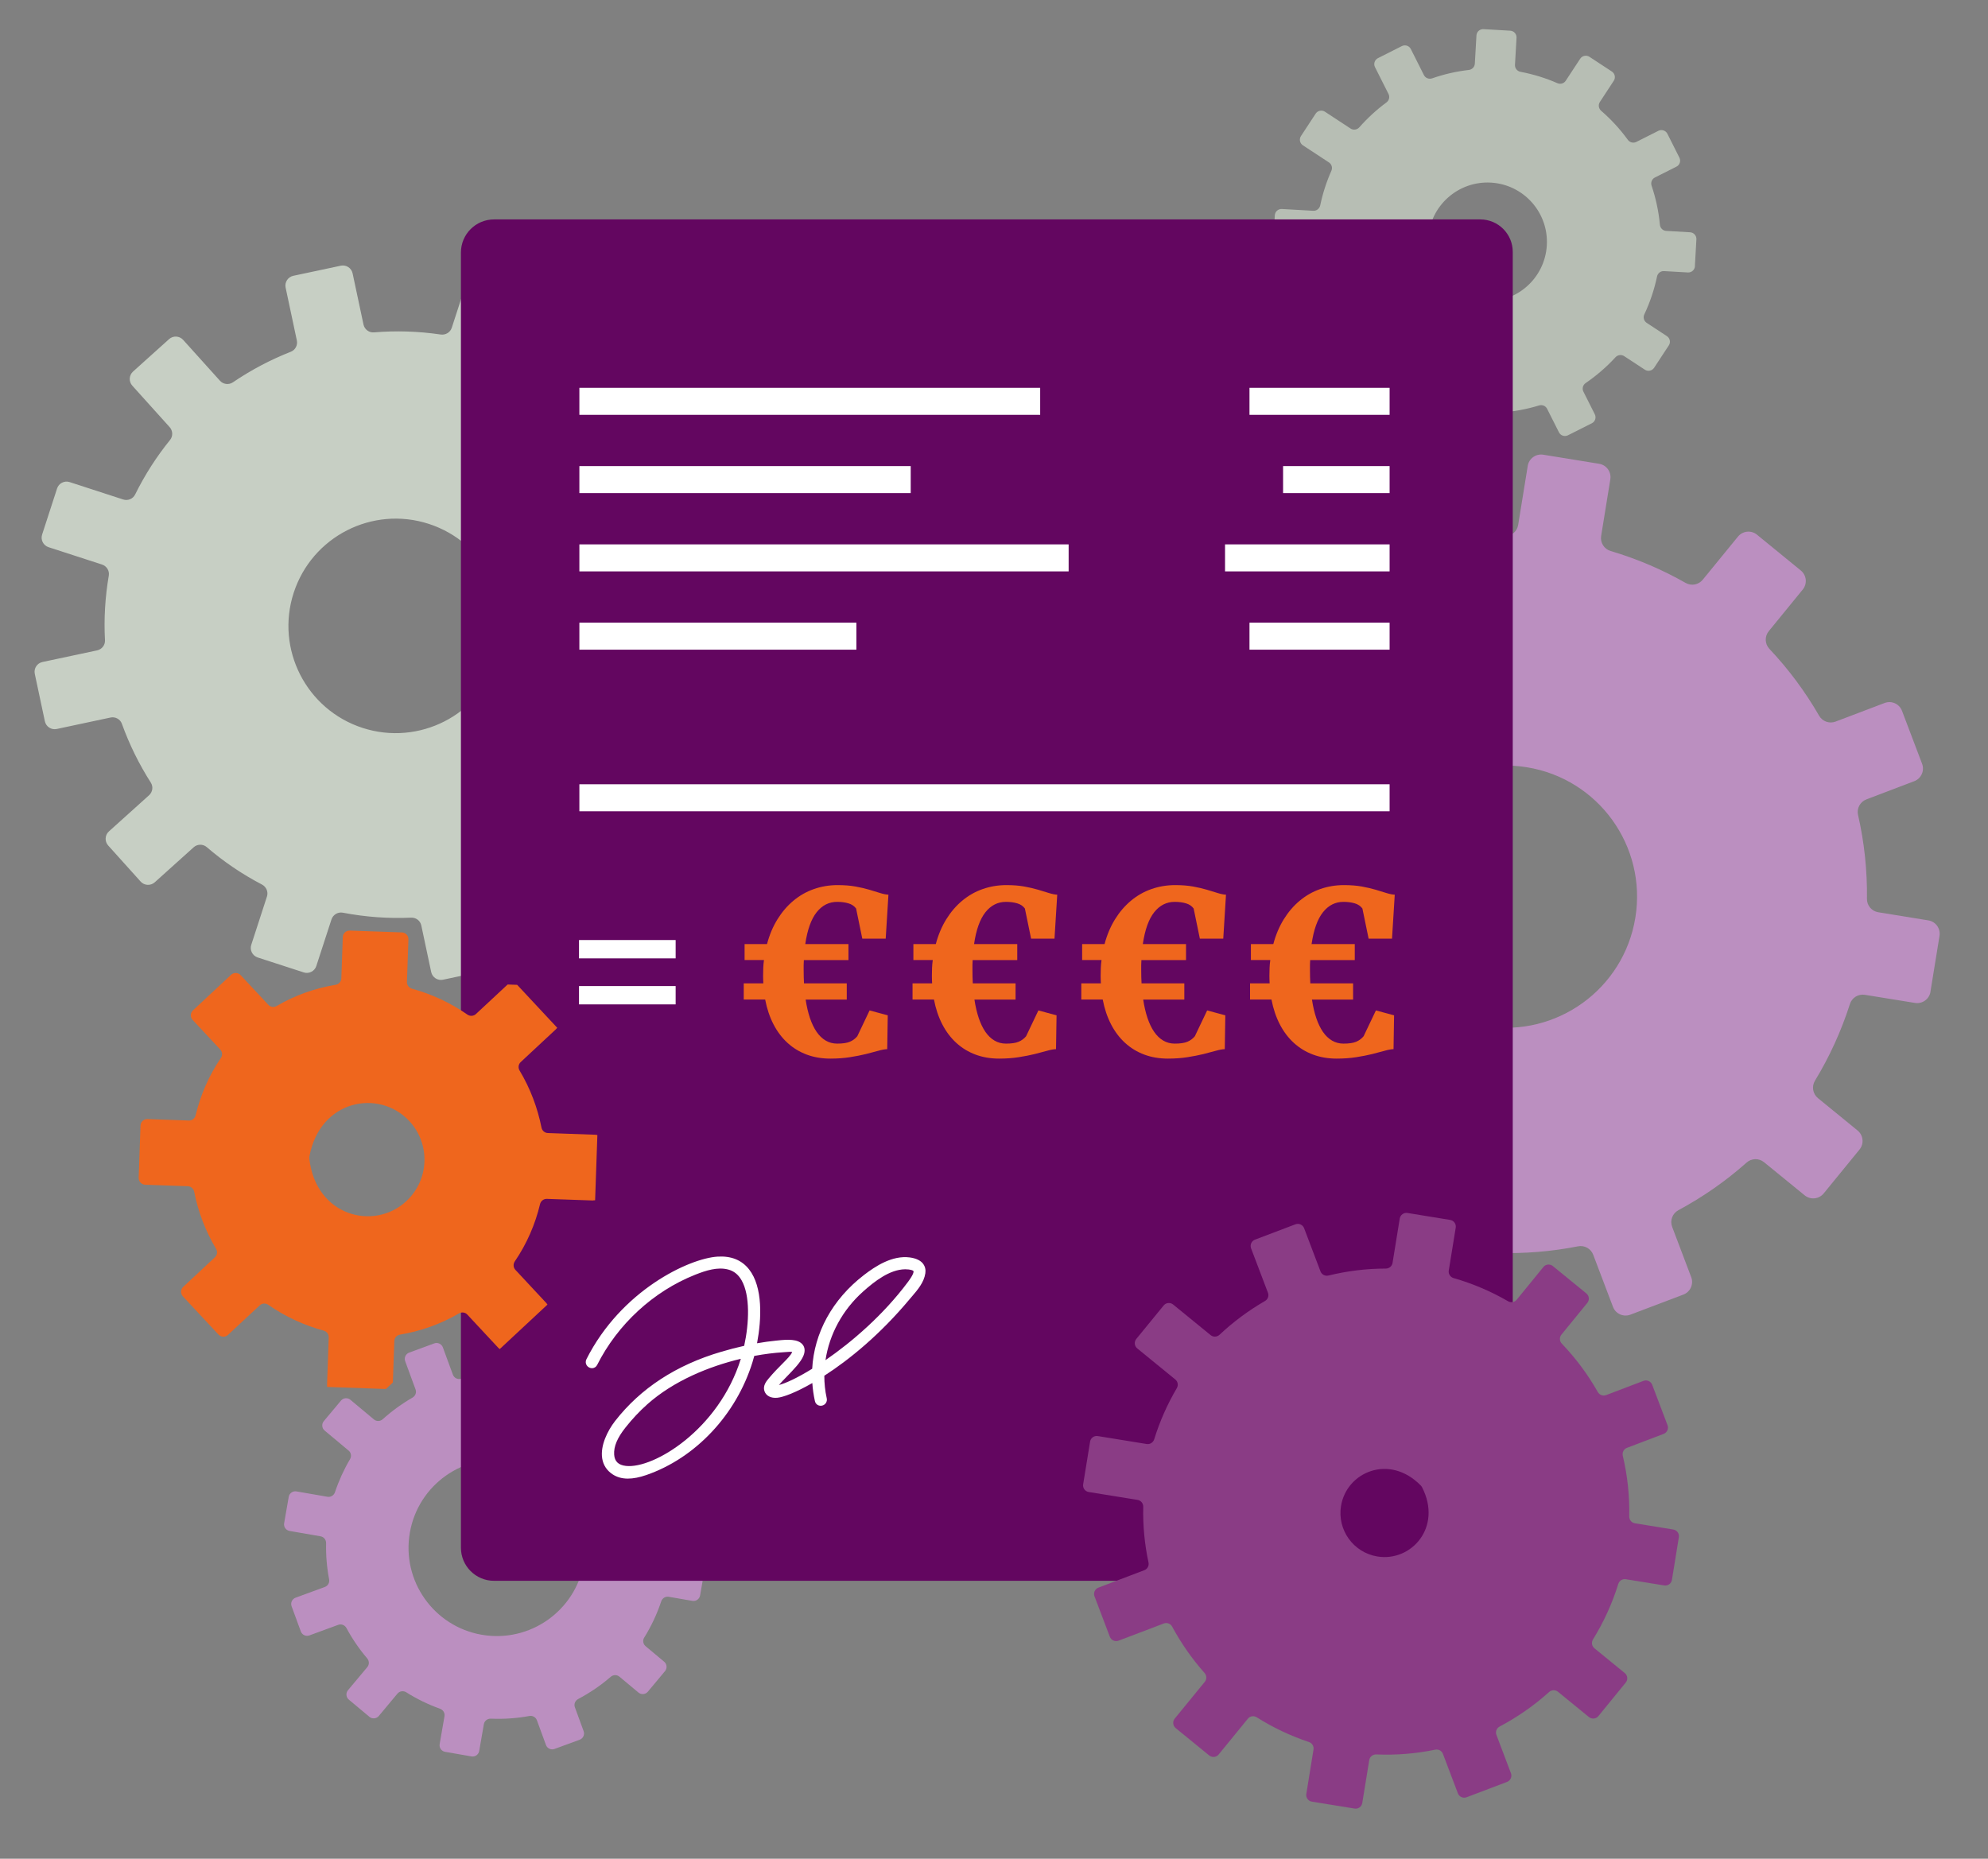 <?xml version="1.0" encoding="UTF-8"?>
<svg id="DESIGN" xmlns="http://www.w3.org/2000/svg" version="1.1" viewBox="0 0 588.77 550.54">
  <rect x="0" y="0" width="588.77" height="550.54" fill="#808080" stroke="none"/>
  <g>
    <path d="M571.72,293.77l2.69-16.57c.35-2.18-1.13-4.24-3.31-4.59l-14.83-2.41c-1.95-.32-3.38-2-3.35-3.98.11-8.49-.8-16.81-2.64-24.84-.44-1.94.62-3.9,2.48-4.61l14.17-5.39c2.06-.78,3.1-3.09,2.32-5.16l-5.95-15.68c-.78-2.07-3.09-3.11-5.16-2.32l-14.51,5.51c-1.83.69-3.89-.03-4.87-1.73-4.12-7.15-9.07-13.81-14.73-19.81-1.37-1.46-1.45-3.7-.18-5.25l10.06-12.33c1.4-1.71,1.14-4.23-.57-5.63l-12.99-10.61c-1.71-1.4-4.23-1.14-5.63.57l-10.43,12.77c-1.23,1.51-3.37,1.91-5.06.95-6.92-3.94-14.36-7.13-22.23-9.46-1.92-.57-3.12-2.48-2.8-4.46l2.72-16.78c.35-2.18-1.13-4.23-3.31-4.59l-16.56-2.69c-2.18-.35-4.24,1.13-4.59,3.31l-2.83,17.47c-.31,1.92-1.95,3.34-3.89,3.35-7.99.07-15.82,1.05-23.39,2.84-1.95.46-3.94-.6-4.65-2.47l-6.46-17.02c-.78-2.07-3.09-3.1-5.16-2.32l-15.69,5.95c-2.07.78-3.1,3.09-2.32,5.16l6.68,17.59c.69,1.82-.03,3.87-1.7,4.86-6.64,3.9-12.84,8.51-18.5,13.74-1.46,1.35-3.69,1.42-5.23.16l-14.85-12.12c-1.71-1.4-4.23-1.14-5.63.57l-10.61,12.99c-1.4,1.71-1.14,4.23.57,5.63l15.1,12.33c1.52,1.24,1.91,3.39.93,5.09-3.75,6.49-6.85,13.44-9.19,20.79-.6,1.88-2.49,3.04-4.44,2.73l-19.4-3.15c-2.18-.35-4.24,1.13-4.59,3.31l-2.68,16.56c-.35,2.18,1.13,4.24,3.31,4.59l19.39,3.14c1.95.32,3.38,2.01,3.35,3.99-.1,7.71.63,15.29,2.14,22.64.39,1.92-.66,3.84-2.49,4.53l-18.22,6.92c-2.07.78-3.1,3.09-2.32,5.16l5.96,15.69c.78,2.07,3.09,3.1,5.16,2.32l17.93-6.81c1.86-.71,3.96.06,4.92,1.81,3.71,6.75,8.14,13.08,13.2,18.88,1.28,1.47,1.31,3.64.08,5.15l-11.91,14.57c-1.4,1.71-1.14,4.23.57,5.63l13,10.62c1.71,1.4,4.23,1.14,5.63-.57l11.51-14.11c1.27-1.55,3.49-1.93,5.19-.87,6.61,4.09,13.73,7.49,21.29,10.08,1.84.63,2.95,2.5,2.63,4.41l-2.84,17.47c-.35,2.18,1.13,4.24,3.31,4.59l16.56,2.69c2.18.35,4.23-1.13,4.59-3.31l2.73-16.8c.32-1.98,2.06-3.42,4.07-3.35,8.2.28,16.27-.4,24.08-1.94,1.91-.38,3.81.68,4.5,2.5l5.85,15.42c.78,2.07,3.09,3.11,5.16,2.32l15.69-5.95c2.07-.78,3.1-3.09,2.32-5.16l-5.64-14.89c-.71-1.87.07-3.98,1.83-4.93,7.26-3.91,14.06-8.64,20.22-14.12,1.46-1.3,3.65-1.34,5.17-.1l12.03,9.81c1.71,1.4,4.23,1.14,5.63-.57l10.61-13c1.4-1.71,1.14-4.23-.57-5.63l-11.74-9.59c-1.54-1.26-1.92-3.46-.89-5.16,4.28-7.04,7.77-14.64,10.36-22.73.6-1.88,2.49-3.03,4.44-2.71l14.83,2.4c2.18.35,4.23-1.13,4.59-3.31ZM439.8,303.91c-21.16-3.43-35.55-23.39-32.11-44.54,3.44-21.18,23.38-35.55,44.54-32.11,21.17,3.44,35.54,23.38,32.1,44.54-3.44,21.17-23.37,35.54-44.54,32.12Z" fill="#bb8fc0" stroke-width="0"/>
    <path d="M501.96,78.81l.45-7.92c.06-1.09-.77-2.03-1.87-2.09l-7.08-.41c-.99-.06-1.77-.84-1.86-1.83-.37-3.99-1.21-7.86-2.46-11.55-.32-.95.08-1.98.97-2.43l6.39-3.22c.98-.49,1.37-1.68.88-2.66l-3.56-7.08c-.49-.98-1.69-1.37-2.66-.88l-6.55,3.3c-.88.44-1.93.16-2.51-.63-2.29-3.16-4.95-6.04-7.89-8.59-.76-.66-.94-1.76-.39-2.61l4.12-6.29c.6-.92.35-2.14-.57-2.74l-6.63-4.35c-.92-.6-2.14-.35-2.75.57l-4.28,6.52c-.54.82-1.58,1.11-2.48.71-3.45-1.51-7.1-2.64-10.91-3.36-.99-.19-1.7-1.06-1.64-2.06l.46-8.03c.06-1.09-.77-2.03-1.87-2.09l-7.91-.46c-1.09-.06-2.03.77-2.09,1.87l-.48,8.36c-.06.97-.81,1.75-1.78,1.86-3.75.43-7.38,1.27-10.85,2.48-.95.33-2-.07-2.45-.97l-3.87-7.7c-.49-.98-1.68-1.37-2.66-.88l-7.08,3.57c-.98.49-1.37,1.68-.88,2.66l4.01,7.96c.44.87.17,1.92-.62,2.5-2.92,2.16-5.61,4.63-8.02,7.36-.66.75-1.76.92-2.6.37l-7.59-4.98c-.92-.6-2.14-.35-2.75.57l-4.35,6.63c-.6.92-.35,2.15.57,2.75l7.72,5.07c.82.54,1.11,1.6.71,2.49-1.44,3.23-2.55,6.65-3.3,10.22-.2.97-1.07,1.66-2.06,1.61l-9.3-.53c-1.09-.06-2.03.77-2.09,1.87l-.45,7.91c-.06,1.09.77,2.03,1.87,2.09l9.3.53c.99.06,1.77.84,1.86,1.83.33,3.63,1.05,7.15,2.11,10.53.3.94-.11,1.95-.99,2.4l-8.25,4.16c-.98.49-1.37,1.68-.88,2.66l3.57,7.08c.49.98,1.69,1.37,2.66.88l8.11-4.09c.89-.45,1.97-.15,2.54.67,2.08,2.99,4.47,5.74,7.13,8.23.71.67.86,1.74.33,2.56l-4.89,7.45c-.6.92-.35,2.14.57,2.75l6.63,4.35c.92.6,2.15.35,2.75-.57l4.73-7.21c.55-.84,1.64-1.12,2.55-.68,3.31,1.59,6.82,2.84,10.5,3.69.95.22,1.62,1.07,1.56,2.05l-.48,8.37c-.06,1.09.77,2.03,1.87,2.09l7.91.45c1.09.06,2.03-.77,2.09-1.87l.46-8.04c.06-1.01.86-1.79,1.87-1.86,3.87-.28,7.63-.99,11.23-2.09.94-.29,1.94.12,2.38.99l3.51,6.97c.49.98,1.68,1.37,2.66.88l7.08-3.56c.98-.49,1.37-1.68.88-2.66l-3.38-6.72c-.45-.9-.15-1.98.68-2.54,3.22-2.2,6.18-4.76,8.82-7.63.66-.72,1.74-.88,2.57-.34l6.13,4.02c.92.6,2.14.35,2.75-.57l4.35-6.63c.6-.92.35-2.14-.57-2.74l-5.98-3.93c-.82-.54-1.13-1.59-.72-2.48,1.67-3.54,2.95-7.3,3.78-11.25.2-.97,1.07-1.66,2.06-1.6l7.08.4c1.09.06,2.03-.77,2.09-1.87ZM439.54,89.23c-9.7-.55-17.12-8.87-16.56-18.57.55-9.71,8.87-17.12,18.57-16.57,9.7.55,17.12,8.87,16.56,18.57-.56,9.7-8.87,17.12-18.57,16.57Z" fill="#b7beb4" stroke-width="0"/>
    <g>
      <path d="M207.34,472.57l1.36-7.81c.19-1.08-.53-2.11-1.61-2.29l-6.99-1.22c-.98-.17-1.66-1.04-1.64-2.03.09-4.01-.3-7.95-1.12-11.76-.21-.98.31-1.96,1.25-2.31l6.72-2.47c1.03-.38,1.55-1.52,1.18-2.54l-2.73-7.44c-.38-1.03-1.52-1.56-2.55-1.18l-6.88,2.53c-.92.34-1.94-.06-2.42-.91-1.92-3.4-4.22-6.57-6.86-9.44-.68-.74-.73-1.86-.09-2.63l4.82-5.77c.7-.84.59-2.09-.25-2.79l-6.08-5.08c-.84-.7-2.09-.59-2.79.25l-5,5.98c-.63.75-1.7.92-2.54.43-3.25-1.89-6.75-3.44-10.45-4.59-.96-.3-1.57-1.25-1.4-2.24l1.37-7.92c.19-1.08-.54-2.1-1.61-2.29l-7.81-1.36c-1.08-.19-2.11.53-2.29,1.61l-1.43,8.25c-.17.96-1.01,1.64-1.98,1.64-3.77,0-7.48.42-11.06,1.22-.98.22-1.98-.3-2.33-1.24l-2.97-8.09c-.38-1.03-1.52-1.56-2.54-1.18l-7.44,2.73c-1.03.38-1.56,1.52-1.18,2.54l3.07,8.37c.34.92-.05,1.93-.9,2.42-3.15,1.81-6.11,3.96-8.81,6.39-.74.67-1.85.71-2.62.07l-6.97-5.82c-.84-.7-2.09-.59-2.79.25l-5.08,6.08c-.7.84-.59,2.09.25,2.79l7.09,5.92c.76.63.92,1.71.42,2.56-1.8,3.05-3.3,6.32-4.45,9.77-.31.94-1.25,1.53-2.23,1.36l-9.18-1.59c-1.08-.19-2.11.54-2.29,1.61l-1.36,7.81c-.19,1.08.54,2.11,1.62,2.29l9.17,1.59c.98.17,1.66,1.04,1.64,2.03-.08,3.64.22,7.22.89,10.7.19.97-.33,1.93-1.26,2.27l-8.67,3.18c-1.03.38-1.56,1.52-1.18,2.54l2.73,7.45c.38,1.03,1.52,1.56,2.54,1.18l8.53-3.13c.94-.34,1.97.07,2.45.95,1.72,3.21,3.78,6.22,6.14,8.99.63.74.66,1.83.03,2.58l-5.72,6.84c-.7.84-.59,2.09.25,2.79l6.09,5.09c.84.7,2.09.59,2.79-.25l5.52-6.62c.65-.77,1.76-.92,2.61-.39,3.1,1.96,6.45,3.6,10,4.87.92.33,1.48,1.25,1.32,2.21l-1.43,8.26c-.19,1.08.54,2.11,1.61,2.29l7.81,1.36c1.08.19,2.11-.54,2.29-1.61l1.38-7.93c.17-.99,1.06-1.68,2.07-1.64,3.87.17,7.69-.11,11.39-.79.96-.18,1.91.34,2.25,1.26l2.68,7.32c.38,1.03,1.52,1.56,2.54,1.18l7.44-2.73c1.03-.38,1.56-1.52,1.18-2.54l-2.59-7.07c-.35-.94.08-1.98.97-2.45,3.45-1.82,6.69-4.02,9.63-6.57.74-.64,1.83-.68,2.59-.05l5.63,4.7c.84.7,2.09.59,2.79-.25l5.08-6.09c.7-.84.59-2.09-.25-2.79l-5.49-4.59c-.75-.63-.94-1.71-.43-2.54,2.07-3.32,3.77-6.92,5.05-10.74.31-.94,1.25-1.53,2.23-1.36l6.99,1.21c1.08.19,2.1-.54,2.29-1.61ZM142.67,484.2c-14.23-2.47-23.77-16.02-21.29-30.24,2.47-14.24,16.02-23.77,30.25-21.3,14.23,2.47,23.76,16.01,21.29,30.24-2.47,14.23-16.01,23.76-30.24,21.3Z" fill="#bb8fc0" stroke-width="0"/>
      <path d="M215.21,224.17l4.44-13.66c.5-1.55-.35-3.22-1.9-3.73l-12.25-3.98c-1.39-.45-2.25-1.85-2-3.28,1.2-7.03,1.51-14.06.99-20.95-.11-1.47.89-2.78,2.33-3.09l12.71-2.71c1.6-.34,2.61-1.91,2.28-3.51l-2.98-14.04c-.34-1.6-1.91-2.62-3.51-2.28l-12.99,2.77c-1.41.3-2.85-.46-3.36-1.81-2.49-6.47-5.74-12.63-9.69-18.33-.84-1.22-.64-2.87.46-3.86l10.11-9.11c1.21-1.09,1.31-2.96.22-4.17l-9.6-10.67c-1.09-1.21-2.96-1.31-4.18-.22l-10.48,9.44c-1.07.96-2.67.98-3.79.09-5.22-4.17-10.99-7.77-17.23-10.69-1.34-.63-2-2.17-1.54-3.58l4.48-13.79c.5-1.55-.35-3.22-1.9-3.72l-13.65-4.44c-1.55-.51-3.22.35-3.73,1.9l-4.65,14.32c-.45,1.39-1.84,2.22-3.29,2.01-6.64-.98-13.26-1.17-19.76-.63-1.47.12-2.79-.89-3.1-2.33l-3.22-15.14c-.34-1.6-1.91-2.62-3.51-2.28l-14.05,2.99c-1.6.34-2.62,1.91-2.28,3.51l3.32,15.63c.3,1.4-.44,2.83-1.77,3.35-6.04,2.38-11.81,5.42-17.18,9.07-1.21.82-2.85.6-3.83-.49l-10.89-12.09c-1.09-1.21-2.96-1.31-4.17-.22l-10.67,9.6c-1.21,1.09-1.31,2.96-.22,4.18l11.06,12.28c.96,1.07,1.03,2.69.12,3.81-3.98,4.91-7.46,10.31-10.34,16.15-.64,1.3-2.16,1.92-3.55,1.47l-15.85-5.15c-1.55-.5-3.22.35-3.72,1.9l-4.43,13.65c-.5,1.55.35,3.22,1.9,3.73l15.84,5.14c1.38.45,2.25,1.84,2.01,3.27-1.1,6.42-1.47,12.83-1.13,19.15.08,1.44-.93,2.71-2.34,3.01l-16.17,3.44c-1.6.34-2.62,1.91-2.28,3.51l2.99,14.05c.34,1.6,1.91,2.62,3.51,2.28l15.92-3.39c1.43-.31,2.89.48,3.38,1.85,2.2,6.11,5.08,11.96,8.57,17.43.77,1.21.53,2.8-.54,3.75l-11.87,10.69c-1.21,1.09-1.31,2.96-.22,4.18l9.61,10.68c1.09,1.21,2.96,1.31,4.18.22l11.51-10.36c1.09-.99,2.76-1.03,3.88-.07,4.94,4.25,10.41,7.99,16.36,11.09,1.29.68,1.93,2.17,1.48,3.55l-4.65,14.32c-.5,1.55.35,3.22,1.9,3.73l13.65,4.43c1.55.5,3.22-.35,3.72-1.9l4.48-13.77c.46-1.42,1.9-2.3,3.37-2.02,6.77,1.3,13.55,1.77,20.22,1.47,1.44-.06,2.72.89,3.02,2.3l2.93,13.8c.34,1.6,1.91,2.62,3.51,2.28l14.04-2.98c1.6-.34,2.62-1.91,2.28-3.51l-2.82-13.29c-.31-1.46.49-2.94,1.9-3.44,6.53-2.29,12.78-5.35,18.59-9.13,1.21-.79,2.82-.56,3.78.51l8.89,9.87c1.09,1.21,2.96,1.31,4.17.22l10.67-9.61c1.21-1.09,1.31-2.96.22-4.17l-8.69-9.66c-.98-1.09-1.02-2.74-.07-3.87,4.47-5.28,8.35-11.14,11.51-17.54.65-1.31,2.16-1.93,3.55-1.48l12.25,3.98c1.55.5,3.22-.35,3.72-1.9ZM107.38,215.6c-16.68-5.42-25.82-23.35-20.4-40.02,5.42-16.69,23.34-25.82,40.02-20.41,16.68,5.42,25.81,23.34,20.4,40.02-5.42,16.68-23.33,25.81-40.02,20.41Z" fill="#c7cfc4" stroke-width="0"/>
    </g>
  </g>
  <path d="M146.31,64.99h292.1c5.3,0,9.61,4.3,9.61,9.61v383.82c0,5.41-4.39,9.8-9.8,9.8H146.31c-5.41,0-9.8-4.39-9.8-9.8V74.79c0-5.41,4.39-9.8,9.8-9.8Z" fill="#630660" stroke-width="0"/>
  <g>
    <g>
      <rect x="171.59" y="114.87" width="136.47" height="8" fill="#fff" stroke-width="0"/>
      <rect x="171.59" y="138.05" width="98.13" height="8" fill="#fff" stroke-width="0"/>
      <rect x="171.59" y="161.24" width="144.9" height="8" fill="#fff" stroke-width="0"/>
      <rect x="171.59" y="184.43" width="82.04" height="8" fill="#fff" stroke-width="0"/>
    </g>
    <g>
      <rect x="370.05" y="114.87" width="41.5" height="8" fill="#fff" stroke-width="0"/>
      <rect x="380" y="138.05" width="31.55" height="8" fill="#fff" stroke-width="0"/>
      <rect x="362.81" y="161.24" width="48.74" height="8" fill="#fff" stroke-width="0"/>
      <rect x="370.05" y="184.43" width="41.5" height="8" fill="#fff" stroke-width="0"/>
    </g>
  </g>
  <g>
    <g>
      <path d="M220.27,296.06v-4.8h5.8c-.02-.37-.04-.73-.05-1.1-.01-.37-.02-.73-.02-1.1,0-.82.02-1.62.05-2.4s.1-1.55.21-2.3h-5.74v-4.74h6.64c.73-2.75,1.77-5.2,3.11-7.36,1.34-2.16,2.92-3.99,4.72-5.49,1.8-1.5,3.81-2.65,6.03-3.43,2.21-.78,4.56-1.18,7.06-1.18,2,0,3.77.14,5.3.42,1.54.28,2.9.6,4.09.95s2.25.68,3.17.97c.92.29,1.75.46,2.48.5l-.81,13.02h-6.93l-1.84-8.93c-.54-.73-1.29-1.24-2.27-1.53-.98-.29-2.09-.44-3.34-.44-2.41,0-4.43,1.02-6.06,3.06-1.63,2.04-2.76,5.19-3.38,9.44h12.79v4.74h-13.21c-.04.47-.06.95-.06,1.43v1.47c0,1.4.03,2.73.1,4h12.67v4.8h-12.18c.3,2.02.73,3.84,1.27,5.46.55,1.62,1.21,2.99,1.98,4.11s1.67,1.98,2.69,2.58c1.02.6,2.15.9,3.4.9,1.61,0,2.86-.18,3.74-.55.88-.37,1.62-.91,2.22-1.64l3.64-7.64,5.38,1.45-.16,10.02c-.71.02-1.59.18-2.64.48-1.05.3-2.28.62-3.67.97-1.4.34-2.98.66-4.74.93-1.76.28-3.7.42-5.8.42-2.54,0-4.87-.4-6.99-1.19s-4.02-1.94-5.67-3.45c-1.65-1.5-3.05-3.34-4.17-5.51s-1.95-4.62-2.47-7.35h-6.35Z" fill="#ef661d" stroke-width="0"/>
      <path d="M270.26,296.06v-4.8h5.8c-.02-.37-.04-.73-.05-1.1-.01-.37-.02-.73-.02-1.1,0-.82.02-1.62.05-2.4s.1-1.55.21-2.3h-5.74v-4.74h6.64c.73-2.75,1.77-5.2,3.11-7.36,1.34-2.16,2.92-3.99,4.72-5.49,1.8-1.5,3.81-2.65,6.03-3.43,2.21-.78,4.56-1.18,7.06-1.18,2,0,3.77.14,5.3.42,1.54.28,2.9.6,4.09.95s2.25.68,3.17.97c.92.29,1.75.46,2.48.5l-.81,13.02h-6.93l-1.84-8.93c-.54-.73-1.29-1.24-2.27-1.53-.98-.29-2.09-.44-3.34-.44-2.41,0-4.43,1.02-6.06,3.06-1.63,2.04-2.76,5.19-3.38,9.44h12.79v4.74h-13.21c-.04.47-.06.95-.06,1.43v1.47c0,1.4.03,2.73.1,4h12.67v4.8h-12.18c.3,2.02.73,3.84,1.27,5.46.55,1.62,1.21,2.99,1.98,4.11s1.67,1.98,2.69,2.58c1.02.6,2.15.9,3.4.9,1.61,0,2.86-.18,3.74-.55.88-.37,1.62-.91,2.22-1.64l3.64-7.64,5.38,1.45-.16,10.02c-.71.02-1.59.18-2.64.48-1.05.3-2.28.62-3.67.97-1.4.34-2.98.66-4.74.93-1.76.28-3.7.42-5.8.42-2.54,0-4.87-.4-6.99-1.19s-4.02-1.94-5.67-3.45c-1.65-1.5-3.05-3.34-4.17-5.51s-1.95-4.62-2.47-7.35h-6.35Z" fill="#ef661d" stroke-width="0"/>
      <path d="M320.24,296.06v-4.8h5.8c-.02-.37-.04-.73-.05-1.1-.01-.37-.02-.73-.02-1.1,0-.82.02-1.62.05-2.4s.1-1.55.21-2.3h-5.74v-4.74h6.64c.73-2.75,1.77-5.2,3.11-7.36,1.34-2.16,2.92-3.99,4.72-5.49,1.8-1.5,3.81-2.65,6.03-3.43,2.21-.78,4.56-1.18,7.06-1.18,2,0,3.77.14,5.3.42,1.54.28,2.9.6,4.09.95s2.25.68,3.17.97c.92.29,1.75.46,2.48.5l-.81,13.02h-6.93l-1.84-8.93c-.54-.73-1.29-1.24-2.27-1.53-.98-.29-2.09-.44-3.34-.44-2.41,0-4.43,1.02-6.06,3.06-1.63,2.04-2.76,5.19-3.38,9.44h12.79v4.74h-13.21c-.04.47-.06.95-.06,1.43v1.47c0,1.4.03,2.73.1,4h12.67v4.8h-12.18c.3,2.02.73,3.84,1.27,5.46.55,1.62,1.21,2.99,1.98,4.11s1.67,1.98,2.69,2.58c1.02.6,2.15.9,3.4.9,1.61,0,2.86-.18,3.74-.55.88-.37,1.62-.91,2.22-1.64l3.64-7.64,5.38,1.45-.16,10.02c-.71.02-1.59.18-2.64.48-1.05.3-2.28.62-3.67.97-1.4.34-2.98.66-4.74.93-1.76.28-3.7.42-5.8.42-2.54,0-4.87-.4-6.99-1.19s-4.02-1.94-5.67-3.45c-1.65-1.5-3.05-3.34-4.17-5.51s-1.95-4.62-2.47-7.35h-6.35Z" fill="#ef661d" stroke-width="0"/>
      <path d="M370.22,296.06v-4.8h5.8c-.02-.37-.04-.73-.05-1.1-.01-.37-.02-.73-.02-1.1,0-.82.02-1.62.05-2.4s.1-1.55.21-2.3h-5.74v-4.74h6.64c.73-2.75,1.77-5.2,3.11-7.36,1.34-2.16,2.92-3.99,4.72-5.49,1.8-1.5,3.81-2.65,6.03-3.43,2.21-.78,4.56-1.18,7.06-1.18,2,0,3.77.14,5.3.42,1.54.28,2.9.6,4.09.95s2.25.68,3.17.97c.92.29,1.75.46,2.48.5l-.81,13.02h-6.93l-1.84-8.93c-.54-.73-1.29-1.24-2.27-1.53-.98-.29-2.09-.44-3.34-.44-2.41,0-4.43,1.02-6.06,3.06-1.63,2.04-2.76,5.19-3.38,9.44h12.79v4.74h-13.21c-.04.47-.06.95-.06,1.43v1.47c0,1.4.03,2.73.1,4h12.67v4.8h-12.18c.3,2.02.73,3.84,1.27,5.46.55,1.62,1.21,2.99,1.98,4.11s1.67,1.98,2.69,2.58c1.02.6,2.15.9,3.4.9,1.61,0,2.86-.18,3.74-.55.88-.37,1.62-.91,2.22-1.64l3.64-7.64,5.38,1.45-.16,10.02c-.71.02-1.59.18-2.64.48-1.05.3-2.28.62-3.67.97-1.4.34-2.98.66-4.74.93-1.76.28-3.7.42-5.8.42-2.54,0-4.87-.4-6.99-1.19s-4.02-1.94-5.67-3.45c-1.65-1.5-3.05-3.34-4.17-5.51s-1.95-4.62-2.47-7.35h-6.35Z" fill="#ef661d" stroke-width="0"/>
    </g>
    <rect x="171.59" y="232.29" width="239.96" height="8" fill="#fff" stroke-width="0"/>
    <g>
      <rect x="171.48" y="278.43" width="28.62" height="5.43" fill="#fff" stroke-width="0"/>
      <rect x="171.48" y="292.06" width="28.62" height="5.43" fill="#fff" stroke-width="0"/>
    </g>
  </g>
  <path d="M273.4,374.33c-.76-1-2.1-1.64-3.97-1.89-5.22-.68-10.22,2.64-13.55,5.2-9.39,7.23-14.77,17.18-15.34,27.77-4.27,2.64-7.8,4.3-9.86,4.82.62-.73,1.55-1.69,2.3-2.46,2.07-2.13,4.22-4.33,4.98-6.24.64-1.59.25-2.62-.2-3.21-1.35-1.79-4.58-1.6-7.49-1.28l-.4.04c-1.86.19-3.74.44-5.66.78,1.34-7.09,1.78-16.61-2.37-21.89-2.17-2.76-5.3-4.02-9.33-3.77-8.47.53-28.57,10.01-38.84,30.41-.29.58-.26,1.26.1,1.8.36.55,1.02.87,1.65.84.61-.04,1.15-.4,1.43-.96,6.07-12.06,16.65-21.8,29.02-26.72,3.23-1.28,6.65-2.37,9.78-1.55,1.7.44,3,1.48,3.98,3.19,2.57,4.49,2.25,12.67.77,19.41-2.21.49-4.49,1.08-6.84,1.78-13.3,3.91-23.86,10.81-31.4,20.5-2.24,2.89-4.42,7.31-3.81,11.08.32,1.97,1.35,3.55,3.06,4.69,1.28.85,2.78,1.28,4.54,1.28,1.6,0,3.42-.35,5.47-1.06,14.54-5.02,26.59-17.82,31.43-33.4.18-.57.36-1.2.54-1.88,3.06-.57,5.94-.92,8.52-1.08l.49-.04c1.08-.11,1.82-.12,2.22-.05-.31.88-1.57,2.14-3,3.58-1.14,1.15-2.44,2.45-3.9,4.19-.69.82-1.86,2.19-1.33,3.79.47,1.43,1.91,2.18,3.81,2,1.8-.16,5.53-1.57,10.38-4.36.12,1.78.37,3.57.77,5.36.11.51.42.92.86,1.16.37.2.81.26,1.24.17,1-.22,1.62-1.17,1.4-2.16-.49-2.21-.72-4.45-.72-6.69,7.38-4.75,16.53-12.2,25.26-22.67l.69-.81c1.67-1.95,3.57-4.16,3.97-6.86.16-1.06-.07-2.03-.65-2.8M244.48,402.86c1.14-7.6,5.01-14.85,11.14-20.32,3.4-3.04,7.89-6.53,12.4-6.59h.13c1.52,0,2.31.36,2.38.52.1.26.02,1.02-1.66,3.27-7.29,9.77-16.59,17.75-24.39,23.12M219.41,402.46c-6.5,20.94-25.84,32.65-34.03,31.73-2.22-.24-3.36-1.33-3.49-3.36-.15-2.38.91-4.93,3.37-8.03,2-2.53,4.18-4.85,6.49-6.9,7.78-6.91,18.21-11.18,27.66-13.44" fill="#fff" stroke-width="0"/>
  <path d="M495.16,467.96l2.05-12.64c.18-1.09-.56-2.12-1.65-2.29l-11.37-1.85c-.99-.16-1.69-1.03-1.67-2.03.13-6.15-.54-12.17-1.91-17.96-.23-.98.28-1.99,1.23-2.35l10.86-4.13c1.03-.39,1.55-1.55,1.16-2.58l-4.54-11.97c-.39-1.03-1.55-1.55-2.58-1.16l-11.07,4.21c-.93.35-1.97-.04-2.46-.9-2.94-5.2-6.53-10.02-10.66-14.34-.7-.73-.77-1.87-.12-2.66l7.67-9.4c.7-.86.57-2.12-.28-2.81l-9.92-8.1c-.86-.7-2.12-.57-2.81.28l-7.9,9.68c-.63.77-1.71.95-2.57.45-4.99-2.89-10.38-5.21-16.11-6.85-.98-.28-1.61-1.24-1.44-2.24l2.06-12.7c.18-1.09-.56-2.12-1.65-2.29l-12.63-2.06c-1.09-.18-2.12.56-2.3,1.65l-2.13,13.14c-.16.97-1,1.67-1.99,1.68-5.81,0-11.5.72-16.98,2.06-.99.24-2-.27-2.37-1.22l-4.85-12.79c-.39-1.03-1.55-1.55-2.58-1.16l-11.97,4.54c-1.03.39-1.55,1.55-1.16,2.58l5,13.16c.35.92-.03,1.95-.89,2.44-4.85,2.8-9.37,6.16-13.45,9.99-.74.69-1.86.75-2.64.11l-11.1-9.06c-.86-.7-2.12-.57-2.81.28l-8.1,9.91c-.7.86-.57,2.12.28,2.81l11.27,9.2c.77.63.95,1.72.44,2.58-2.77,4.7-5.02,9.76-6.69,15.13-.3.96-1.24,1.56-2.23,1.4l-14.47-2.35c-1.09-.18-2.12.56-2.29,1.65l-2.05,12.63c-.18,1.09.56,2.12,1.65,2.29l14.47,2.34c.99.16,1.7,1.03,1.67,2.04-.12,5.62.41,11.14,1.56,16.48.21.97-.31,1.95-1.24,2.3l-13.59,5.16c-1.03.39-1.55,1.55-1.16,2.58l4.54,11.97c.39,1.03,1.55,1.55,2.58,1.16l13.41-5.09c.94-.36,2,.05,2.47.94,2.66,4.93,5.88,9.54,9.6,13.73.65.74.69,1.84.07,2.6l-8.91,10.9c-.7.86-.57,2.12.28,2.81l9.92,8.1c.86.7,2.12.57,2.81-.28l8.65-10.6c.64-.79,1.77-.96,2.63-.41,4.77,3.01,9.94,5.48,15.45,7.32.94.31,1.52,1.24,1.36,2.22l-2.13,13.15c-.18,1.09.56,2.12,1.65,2.29l12.63,2.05c1.09.18,2.12-.56,2.29-1.65l2.07-12.71c.16-1.01,1.06-1.71,2.08-1.67,5.95.25,11.8-.24,17.45-1.41.97-.2,1.94.32,2.29,1.24l4.43,11.69c.39,1.03,1.55,1.55,2.58,1.16l11.97-4.54c1.03-.39,1.55-1.55,1.16-2.58l-4.3-11.35c-.36-.95.06-2.01.96-2.48,5.28-2.79,10.2-6.22,14.64-10.22.74-.67,1.84-.71,2.62-.08l9.18,7.49c.86.7,2.12.57,2.81-.29l8.09-9.92c.7-.86.57-2.11-.28-2.81l-9-7.35c-.78-.64-.95-1.75-.42-2.61,3.13-5.06,5.67-10.57,7.49-16.44.3-.96,1.24-1.56,2.23-1.4l11.37,1.84c1.09.18,2.12-.56,2.29-1.65ZM407.95,461.02c-7.11-1.15-11.95-7.86-10.79-14.97,1.63-10.05,14.34-15.55,23.63-6.05.15.15.28.34.38.53,6.05,11.81-3.17,22.11-13.22,20.49Z" fill="#8a3c85" stroke-width="0"/>
  <path d="M175.68,355.54c.19,0,.37-.02.57-.03l.67-19.33c-.19-.03-.37-.07-.57-.08l-14.09-.5c-.94-.03-1.71-.71-1.89-1.63-1.17-5.85-3.31-11.58-6.49-16.89-.49-.82-.36-1.86.34-2.51l10.43-9.72c.15-.14.25-.29.38-.43l-11.86-12.72c-1.1-.04-1.73-.06-2.83-.1l-9.39,8.75c-.7.65-1.75.7-2.53.16-5.08-3.54-10.64-6.09-16.4-7.66-.9-.25-1.53-1.07-1.5-2l.44-12.61c.04-1.1-.82-2.03-1.93-2.07l-15.44-.54c-1.1-.04-2.03.82-2.07,1.93l-.43,12.23c-.03.96-.75,1.75-1.7,1.9-6.07,1.01-11.98,3.08-17.44,6.27-.82.48-1.85.35-2.49-.35l-8.19-8.78c-.75-.81-2.02-.85-2.83-.1l-11.29,10.53c-.81.75-.85,2.02-.1,2.83l8.19,8.78c.64.69.7,1.73.17,2.51-3.56,5.22-6.04,10.98-7.47,16.95-.22.94-1.06,1.6-2.02,1.56l-12.24-.43c-1.1-.04-2.03.82-2.07,1.93l-.54,15.45c-.04,1.1.83,2.03,1.93,2.07l12.61.44c.94.03,1.71.72,1.9,1.64,1.16,5.86,3.31,11.59,6.48,16.9.49.82.36,1.86-.34,2.51l-9.38,8.75c-.81.75-.85,2.02-.1,2.83l10.53,11.3c.75.81,2.02.85,2.83.1l9.39-8.75c.7-.65,1.75-.7,2.53-.16,5.08,3.54,10.64,6.08,16.41,7.65.91.25,1.53,1.07,1.5,2.01l-.5,14.09c0,.2.03.39.03.58l17.39.61,2.07-1.93.43-12.28c.03-.96.75-1.75,1.7-1.9,6.06-1.01,11.98-3.08,17.44-6.27.82-.48,1.85-.35,2.49.35l9.16,9.83c.13.14.28.26.43.38l14.14-13.18c-.11-.15-.21-.32-.34-.46l-9.16-9.83c-.64-.69-.7-1.73-.17-2.51,3.56-5.22,6.04-10.97,7.47-16.95.22-.93,1.06-1.59,2.02-1.56l13.72.48ZM120.38,355.74c-9.58,8.93-26.84,4.5-28.77-12.54-.02-.21-.02-.44.02-.65,3.11-16.88,20.64-20.1,29.58-10.52,6.32,6.79,5.94,17.39-.84,23.71Z" fill="#ef661d" stroke-width="0"/>
</svg>